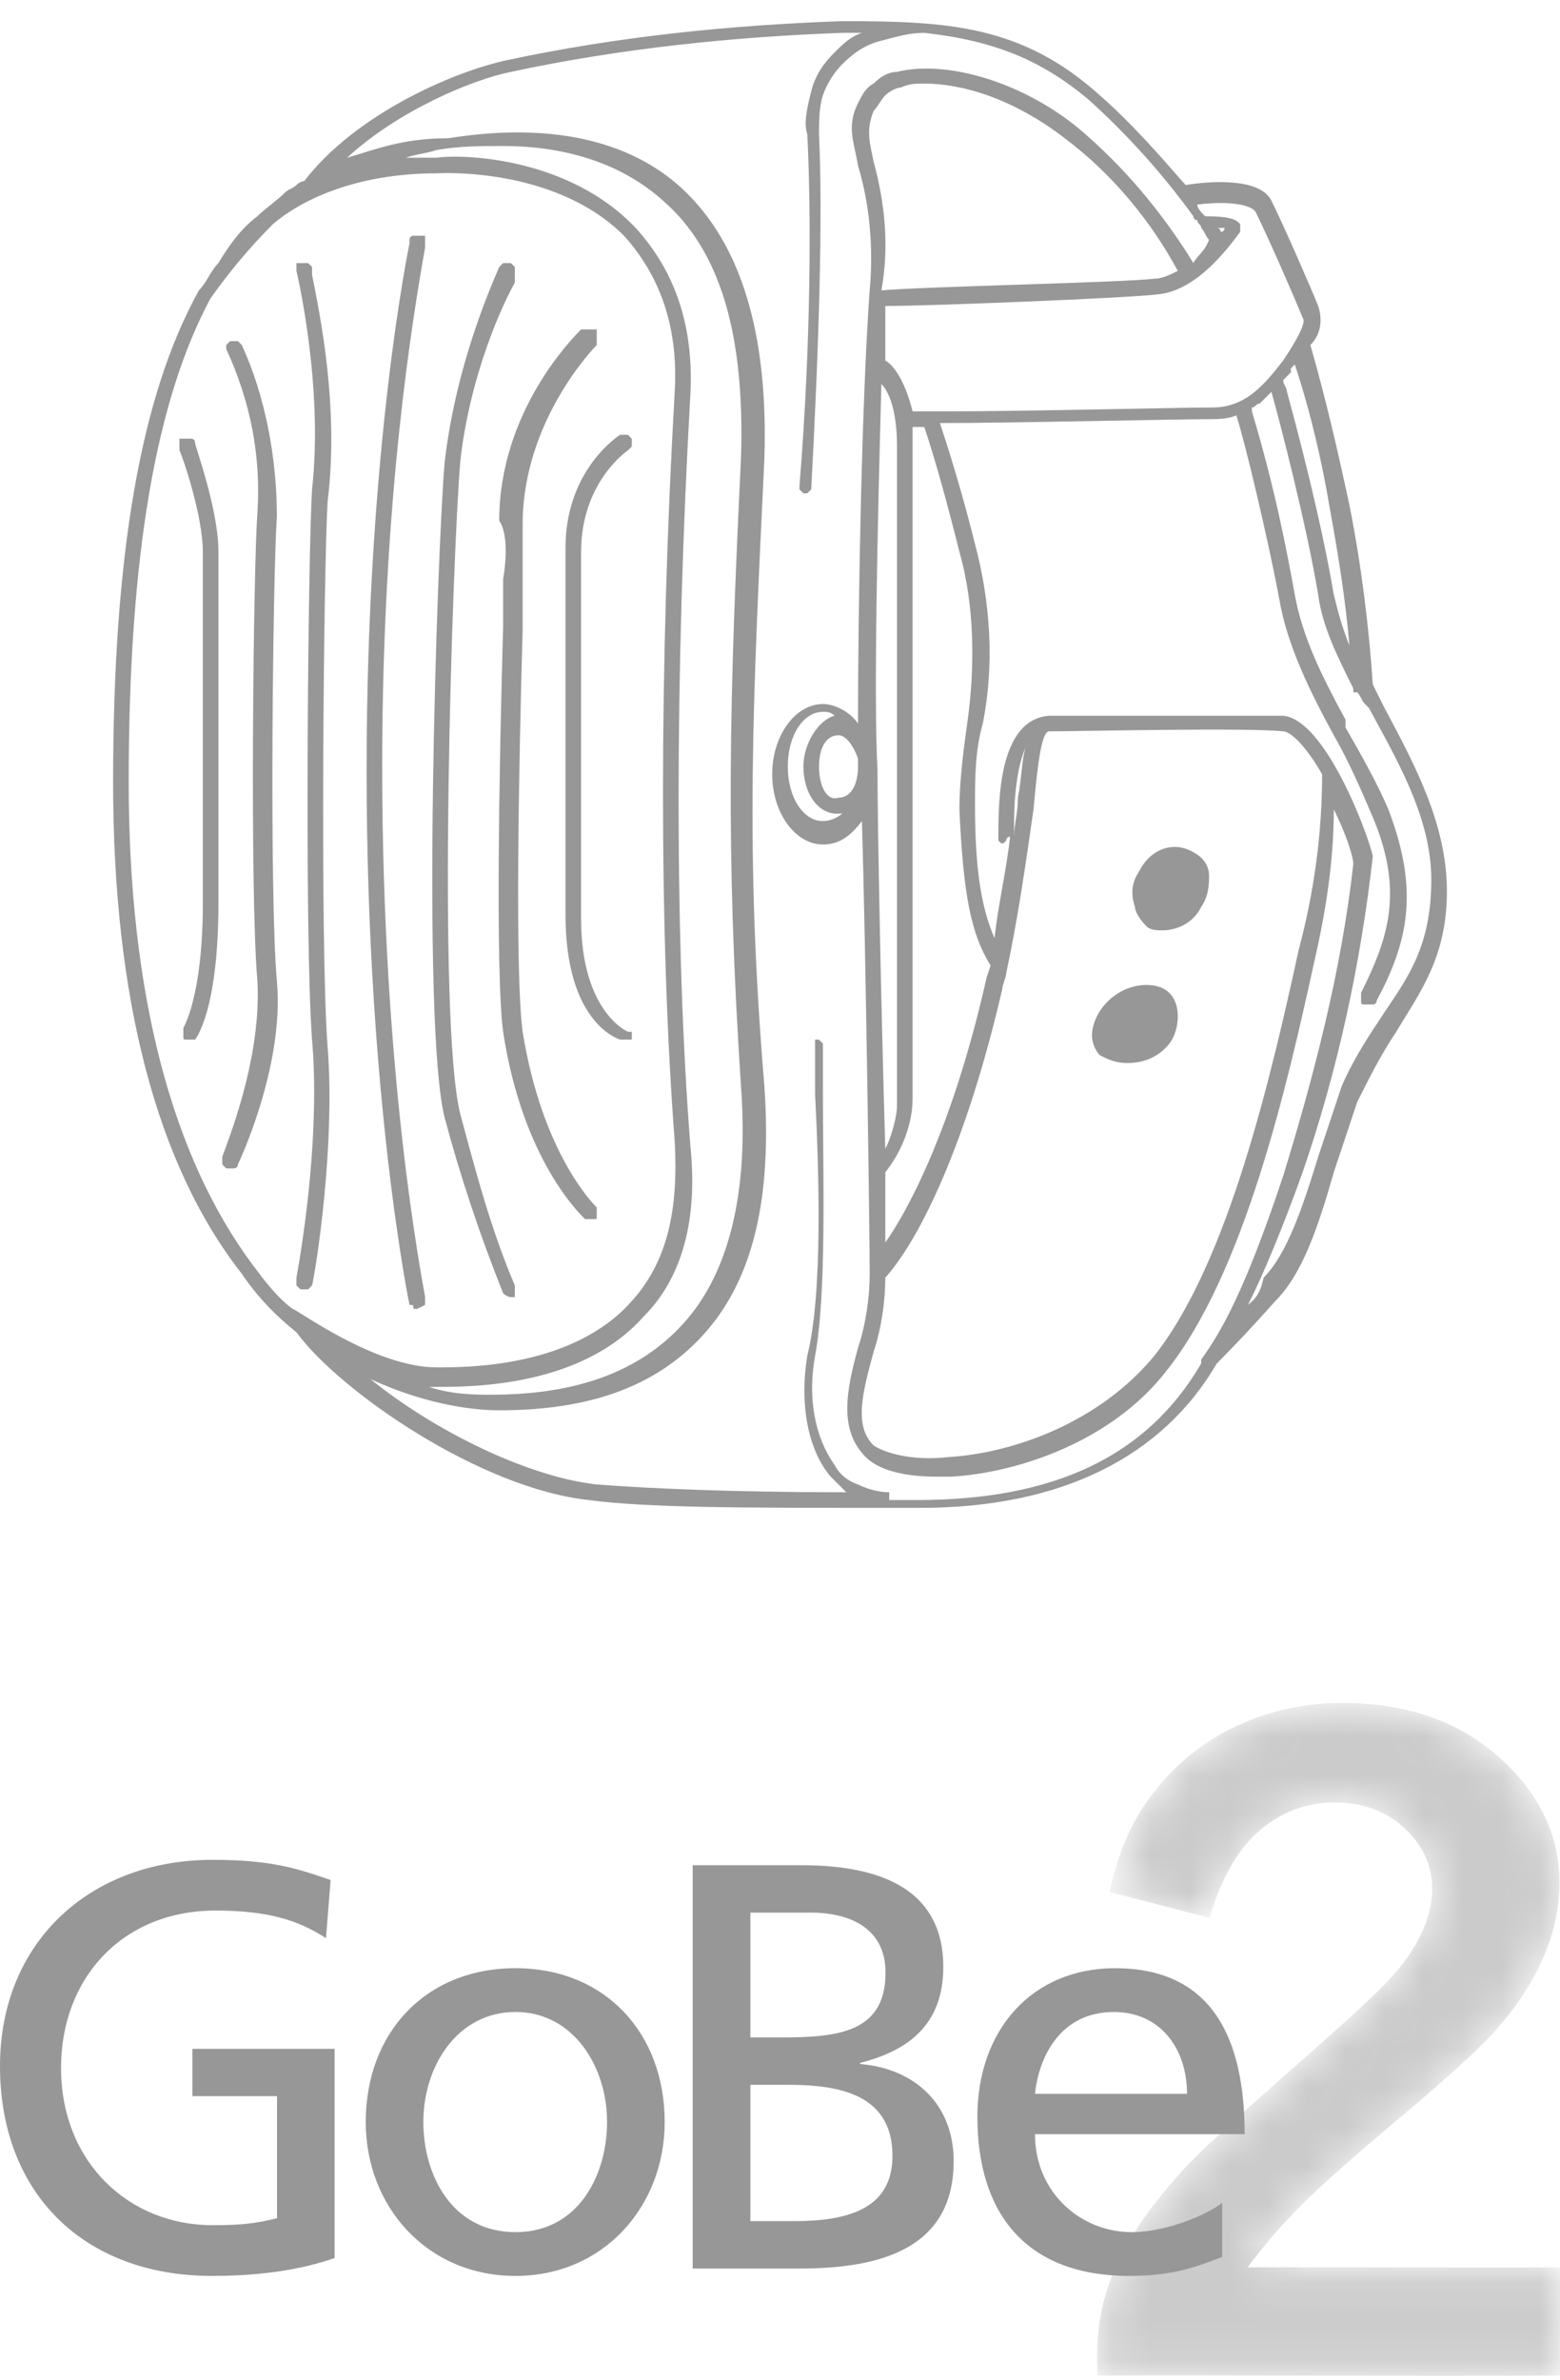<?xml version="1.0" encoding="UTF-8"?> <svg xmlns="http://www.w3.org/2000/svg" width="40" height="61" viewBox="0 0 40 61" fill="none"><g clip-path="url(#clip0_1325_18478)"><path d="M29.401 23.742C29.501 23.842 29.701 23.842 29.801 23.842C30.201 23.842 30.601 23.642 30.801 23.242C31.001 22.942 31.001 22.642 31.001 22.442C31.001 22.142 30.801 21.942 30.601 21.842C30.101 21.542 29.501 21.742 29.201 22.342C29.001 22.642 29.001 22.942 29.101 23.242C29.101 23.342 29.201 23.542 29.401 23.742Z" fill="#979797"></path><path d="M28.9 27.242C29.4 27.242 29.7 27.042 29.9 26.842C30.1 26.642 30.2 26.342 30.2 26.042C30.2 25.642 30 25.242 29.4 25.242C28.6 25.242 28 25.942 28 26.542C28 26.742 28.1 26.942 28.2 27.042C28.4 27.142 28.6 27.242 28.9 27.242Z" fill="#979797"></path><path d="M10.6 33.542C10.7 33.542 10.7 33.542 10.7 33.542C10.9 33.442 10.9 33.442 10.9 33.442C10.9 33.442 10.9 33.442 10.9 33.342V33.242C10.8 32.642 9.8 27.542 9.8 19.642C9.8 12.742 10.6 8.042 10.9 6.342C10.9 6.242 10.9 6.242 10.9 6.242C10.9 6.242 10.9 6.242 10.9 6.142V6.042H10.8C10.7 6.042 10.7 6.042 10.6 6.042C10.6 6.042 10.5 6.042 10.5 6.142C10.5 6.142 10.5 6.142 10.5 6.242C10.5 6.242 9.4 11.442 9.4 19.742C9.4 28.142 10.5 33.442 10.5 33.442C10.6 33.442 10.6 33.442 10.6 33.542Z" fill="#979797"></path><path d="M7.601 32.742C7.601 32.842 7.601 32.842 7.601 32.742C7.601 32.842 7.601 32.842 7.601 32.842C7.601 32.842 7.601 32.842 7.601 32.942L7.701 33.042C7.701 33.042 7.701 33.042 7.801 33.042C7.801 33.042 7.801 33.042 7.901 33.042L8.001 32.942C8.101 32.542 8.601 29.342 8.401 26.842C8.201 24.242 8.301 14.442 8.401 12.842C8.701 10.442 8.201 8.042 8.001 7.042V6.942C8.001 6.942 8.001 6.942 8.001 6.842C8.001 6.842 8.001 6.842 7.901 6.742C7.901 6.742 7.801 6.742 7.701 6.742H7.601V6.842C7.601 6.842 7.601 6.842 7.601 6.942C7.601 6.942 8.301 9.842 8.001 12.542C7.901 14.142 7.801 23.942 8.001 26.642C8.201 28.942 7.801 31.642 7.601 32.742Z" fill="#979797"></path><path d="M12.901 33.142C13.001 33.242 13.101 33.242 13.101 33.242H13.201C13.201 33.242 13.201 33.242 13.201 33.142C13.201 33.042 13.201 33.042 13.201 33.042V32.942C12.601 31.542 12.201 30.042 11.801 28.542C11.201 26.142 11.601 14.242 11.801 11.842C12.001 9.942 12.701 8.142 13.201 7.242V7.142C13.201 7.142 13.201 7.142 13.201 7.042V6.942V6.842C13.201 6.842 13.201 6.842 13.101 6.742H13.001H12.901C12.901 6.742 12.901 6.742 12.801 6.842C12.101 8.442 11.601 10.142 11.401 11.842C11.201 14.242 10.801 26.242 11.401 28.642C11.801 30.142 12.301 31.642 12.901 33.142Z" fill="#979797"></path><path d="M6.2 8.842L6.1 8.742C6 8.742 6 8.742 5.9 8.742L5.8 8.842V8.942C6.4 10.242 6.7 11.642 6.6 13.142C6.5 14.442 6.4 22.842 6.6 25.142C6.7 26.942 6 28.842 5.7 29.642V29.742C5.7 29.742 5.7 29.742 5.7 29.842L5.8 29.942C5.8 29.942 5.8 29.942 5.9 29.942H6C6 29.942 6.1 29.942 6.1 29.842C6.1 29.842 7.3 27.342 7.1 25.142C6.9 22.942 7 14.542 7.1 13.242C7.1 11.742 6.8 10.142 6.2 8.842Z" fill="#979797"></path><path d="M5.601 14.142C5.601 13.042 5.001 11.442 5.001 11.342C5.001 11.242 4.901 11.242 4.901 11.242C4.901 11.242 4.801 11.242 4.701 11.242C4.701 11.242 4.701 11.242 4.601 11.242C4.601 11.242 4.601 11.242 4.601 11.342C4.601 11.342 4.601 11.342 4.601 11.442V11.542C4.701 11.742 5.201 13.242 5.201 14.142V23.142C5.201 25.542 4.701 26.342 4.701 26.342C4.701 26.342 4.701 26.342 4.701 26.442V26.542C4.701 26.642 4.701 26.642 4.801 26.642H4.901C4.901 26.642 4.901 26.642 5.001 26.642C5.001 26.642 5.601 25.942 5.601 23.142V14.142Z" fill="#979797"></path><path d="M12.901 14.842V16.042C12.801 19.542 12.701 24.942 12.901 26.442C13.401 29.742 14.901 31.142 15.001 31.242H15.101H15.201C15.201 31.242 15.201 31.242 15.301 31.242C15.301 31.242 15.301 31.242 15.301 31.142V31.042V30.942C15.201 30.842 13.901 29.542 13.401 26.442C13.201 24.942 13.301 19.642 13.401 16.142V16.042C13.401 14.842 13.401 13.942 13.401 13.442C13.401 10.742 15.301 8.842 15.301 8.842C15.301 8.842 15.301 8.842 15.301 8.742V8.642C15.301 8.642 15.301 8.642 15.301 8.542V8.442C15.301 8.442 15.301 8.442 15.201 8.442H15.101H15.001C15.001 8.442 15.001 8.442 14.901 8.442C14.701 8.642 12.801 10.542 12.801 13.342C13.001 13.642 13.001 14.242 12.901 14.842Z" fill="#979797"></path><path d="M14.5 23.442C14.5 25.942 15.6 26.542 15.9 26.642H16C16 26.642 16 26.642 16.1 26.642H16.2V26.542V26.442C16.2 26.442 16.2 26.442 16.1 26.442C16.1 26.442 14.9 25.942 14.9 23.542V14.142C14.9 12.342 16.1 11.542 16.1 11.542L16.2 11.442C16.2 11.342 16.2 11.342 16.2 11.242L16.1 11.142C16 11.142 16 11.142 15.9 11.142C15.6 11.342 14.5 12.242 14.5 14.042V23.442Z" fill="#979797"></path><path d="M35.5 18.142C35.4 17.942 35.3 17.742 35.2 17.542C35.1 16.042 34.9 14.442 34.6 12.942C34.3 11.542 34 10.242 33.6 8.842C33.9 8.542 33.9 8.142 33.8 7.842C33.6 7.342 32.9 5.742 32.6 5.142C32.3 4.542 31 4.642 30.4 4.742C29.7 3.942 29 3.142 28.2 2.442C26.2 0.642 24.3 0.542 21.6 0.542C18.7 0.642 15.8 0.942 13 1.542C11.6 1.842 9.1 2.942 7.8 4.642C7.7 4.642 7.6 4.742 7.6 4.742C7.5 4.842 7.4 4.842 7.3 4.942C7.1 5.142 6.8 5.342 6.6 5.542C6.2 5.842 5.9 6.242 5.6 6.742C5.4 6.942 5.3 7.242 5.1 7.442C3.6 10.142 2.9 14.242 2.9 20.042C2.9 25.542 4 29.842 6.2 32.642C6.6 33.242 7.1 33.742 7.6 34.142C8.7 35.642 12.3 38.142 15.1 38.442C16.6 38.642 19.1 38.642 22.6 38.642H22.7C22.8 38.642 22.8 38.642 22.9 38.642C22.9 38.642 22.9 38.642 23 38.642H23.6C27.2 38.642 29.8 37.342 31.2 34.942C31.3 34.842 31.9 34.242 32.7 33.342C33.4 32.642 33.8 31.442 34.2 30.042C34.4 29.442 34.6 28.842 34.8 28.242C35.1 27.642 35.4 27.042 35.8 26.442C36.4 25.442 37.1 24.542 37.1 22.842C37.1 21.142 36.3 19.642 35.5 18.142ZM25.3 25.042C24.4 29.042 23.2 31.142 22.7 31.842C22.7 31.442 22.7 30.742 22.7 30.042C23.1 29.542 23.4 28.842 23.4 28.142V26.442C23.4 25.142 23.4 23.442 23.4 21.542V20.642C23.4 16.542 23.4 12.242 23.4 11.342C23.4 11.242 23.4 11.242 23.4 11.142V11.042V10.942H23.7C24 11.842 24.3 12.942 24.6 14.142C25 15.542 25 17.142 24.8 18.542C24.7 19.242 24.6 20.042 24.6 20.742C24.7 22.942 24.9 23.942 25.4 24.742L25.3 25.042ZM22.7 29.442C22.6 26.142 22.5 21.242 22.5 19.742C22.4 17.942 22.5 13.442 22.6 9.842C22.8 10.042 23 10.542 23 11.442C23 12.442 23 17.142 23 21.342V22.142C23 23.842 23 25.442 23 26.642V28.342C23 28.542 22.9 29.042 22.7 29.442ZM22.4 4.142C22.3 3.642 22.2 3.342 22.4 2.842C22.5 2.742 22.6 2.542 22.7 2.442C22.8 2.342 23 2.242 23.1 2.242C23.3 2.142 23.5 2.142 23.7 2.142C24.7 2.142 26 2.542 27.3 3.542C28.5 4.442 29.5 5.642 30.2 6.942C30 7.042 29.8 7.142 29.6 7.142C28.8 7.242 23.7 7.342 22.6 7.442C22.8 6.342 22.7 5.242 22.4 4.142ZM31.4 5.842C31.4 5.842 31.4 5.942 31.3 5.942C31.3 5.942 31.3 5.842 31.2 5.842C31.3 5.842 31.3 5.842 31.4 5.842ZM26.9 18.742C27.6 18.742 32 18.642 32.9 18.742C33.1 18.742 33.5 19.142 33.9 19.842C33.9 21.342 33.7 22.842 33.3 24.342C32.6 27.542 31.5 32.342 29.6 34.742C28.2 36.442 26 37.242 24.3 37.342C23.4 37.442 22.7 37.242 22.4 37.042C21.9 36.542 22.1 35.742 22.4 34.642C22.6 34.042 22.7 33.342 22.7 32.742C23.6 31.742 24.8 29.242 25.7 25.342C25.7 25.242 25.8 25.042 25.8 24.942C26.1 23.542 26.3 22.142 26.5 20.742C26.6 19.642 26.7 18.742 26.9 18.742ZM34.2 15.242C34 14.042 33.6 12.242 33 10.042C33 9.942 32.9 9.842 32.9 9.742C33 9.642 33 9.642 33.1 9.542V9.442L33.2 9.342C33.6 10.542 33.9 11.842 34.1 13.042C34.3 14.142 34.5 15.342 34.6 16.542C34.4 16.042 34.3 15.642 34.2 15.242ZM32.9 9.242C32.5 9.742 32 10.442 31.1 10.442C30.3 10.442 26.3 10.542 24.3 10.542H23.9C23.9 10.542 23.9 10.542 23.8 10.542H23.4C23.2 9.742 22.9 9.342 22.7 9.242C22.7 8.942 22.7 8.742 22.7 8.442V7.842C23.8 7.842 28.9 7.642 29.7 7.542C30.7 7.442 31.5 6.342 31.8 5.942V5.842C31.8 5.742 31.8 5.742 31.8 5.742C31.7 5.642 31.6 5.542 30.9 5.542C30.8 5.442 30.7 5.342 30.7 5.242C31.5 5.142 32.1 5.242 32.2 5.442C32.5 6.042 33.2 7.642 33.4 8.142C33.5 8.242 33.3 8.642 32.9 9.242ZM21 19.642C21 19.142 21.2 18.842 21.5 18.842C21.7 18.842 21.9 19.142 22 19.442V19.542V19.642C22 20.142 21.8 20.442 21.5 20.442C21.2 20.542 21 20.142 21 19.642ZM20.6 19.642C20.6 20.342 21 20.942 21.6 20.842C21.5 20.942 21.3 21.042 21.1 21.042C20.6 21.042 20.2 20.442 20.2 19.642C20.2 18.842 20.6 18.242 21.1 18.242C21.2 18.242 21.3 18.242 21.4 18.342C21 18.442 20.6 19.042 20.6 19.642ZM26 21.442V21.342C26 20.842 26 19.842 26.3 19.142C26.2 19.442 26.2 19.942 26.1 20.442C26.1 20.842 26 21.142 26 21.442C26 21.542 26 21.542 26 21.442ZM11.2 3.842C11.8 3.742 12.3 3.742 12.9 3.742C14.6 3.742 16 4.242 17 5.142C18.5 6.442 19.1 8.642 19 11.742C18.7 17.942 18.6 21.742 19 27.842C19.2 30.542 18.7 32.642 17.5 33.942C16.4 35.142 14.8 35.742 12.6 35.742C12.2 35.742 11.6 35.742 11 35.542C11.1 35.542 11.1 35.542 11.2 35.542C12.1 35.542 14.9 35.542 16.5 33.742C17.5 32.742 17.9 31.242 17.7 29.342C17.3 24.242 17.3 17.242 17.7 10.142C17.8 8.342 17.3 6.942 16.3 5.842C14.6 4.042 11.9 3.942 11.2 4.042C10.9 4.042 10.7 4.042 10.4 4.042C10.7 3.942 10.9 3.942 11.2 3.842ZM16 6.042C16.9 7.042 17.4 8.342 17.3 10.042C16.9 17.042 16.9 24.042 17.3 29.242C17.4 31.042 17.1 32.342 16.2 33.342C14.7 35.042 12 35.042 11.2 35.042C9.6 35.042 7.6 33.542 7.5 33.542C7.1 33.242 6.8 32.842 6.5 32.442C4.4 29.642 3.3 25.442 3.3 20.042C3.3 14.242 4 10.242 5.4 7.642C5.9 6.942 6.4 6.342 7 5.742C7.7 5.142 9.1 4.442 11.2 4.442C11.2 4.442 14.2 4.242 16 6.042ZM22.8 38.242C22.5 38.242 22.2 38.142 22 38.042C21.7 37.942 21.5 37.742 21.4 37.542C20.9 36.842 20.7 35.842 20.9 34.742C21.2 33.142 21.1 30.042 21.1 28.042V27.042C21.1 26.942 21.1 26.842 21.1 26.742L21 26.642C21 26.642 21 26.642 20.9 26.642C20.9 26.642 20.9 26.642 20.9 26.742V26.842C20.9 27.142 20.9 27.642 20.9 28.042C21 30.042 21.1 33.142 20.7 34.742C20.5 35.942 20.7 37.142 21.3 37.842C21.4 37.942 21.4 37.942 21.5 38.042C21.6 38.142 21.6 38.142 21.7 38.242C18.7 38.242 16.6 38.142 15.3 38.042C13.5 37.842 11.1 36.642 9.5 35.342C10.8 35.942 12 36.142 12.8 36.142C15.1 36.142 16.8 35.542 18 34.242C19.3 32.842 19.8 30.742 19.6 27.842C19.1 21.842 19.3 18.042 19.6 11.742C19.7 8.542 19 6.242 17.5 4.842C16.1 3.542 14 3.142 11.5 3.542C10.3 3.542 9.6 3.842 8.9 4.042C10.2 2.842 12.1 2.042 13.1 1.842C15.9 1.242 18.8 0.942 21.6 0.842C21.8 0.842 21.9 0.842 22.1 0.842C21.8 0.942 21.6 1.142 21.4 1.342C21.1 1.642 20.9 1.942 20.8 2.342C20.7 2.742 20.6 3.142 20.7 3.442C20.8 5.442 20.8 8.742 20.5 12.442V12.542C20.5 12.542 20.5 12.542 20.6 12.642C20.7 12.642 20.7 12.642 20.7 12.642L20.8 12.542C21 8.842 21.1 5.542 21 3.442C21 3.142 21 2.742 21.1 2.442C21.2 2.142 21.4 1.842 21.6 1.642C21.9 1.342 22.2 1.142 22.6 1.042C23 0.942 23.3 0.842 23.7 0.842C25.5 1.042 26.7 1.542 27.9 2.542C28.9 3.442 29.8 4.442 30.6 5.542C30.6 5.542 30.6 5.642 30.7 5.642C30.7 5.742 30.8 5.742 30.8 5.842C30.9 5.942 30.9 6.042 31 6.142C30.9 6.442 30.7 6.542 30.6 6.742C29.8 5.442 28.8 4.242 27.6 3.242C26.1 2.042 24.2 1.542 23 1.842C22.8 1.842 22.6 1.942 22.4 2.142C22.2 2.242 22.1 2.442 22 2.642C21.7 3.242 21.9 3.642 22 4.242C22.3 5.242 22.4 6.342 22.3 7.442C22.1 10.142 22 15.442 22 18.542C21.8 18.242 21.4 18.042 21.1 18.042C20.4 18.042 19.8 18.842 19.8 19.842C19.8 20.842 20.4 21.642 21.1 21.642C21.5 21.642 21.8 21.442 22.1 21.042C22.2 24.242 22.3 31.742 22.3 32.642C22.3 33.242 22.2 33.942 22 34.542C21.7 35.642 21.5 36.642 22.2 37.342C22.5 37.642 23.1 37.842 24 37.842C24.1 37.842 24.3 37.842 24.4 37.842C26.1 37.742 28.5 36.942 29.9 35.142C31.9 32.642 33 27.842 33.7 24.642C34 23.342 34.2 22.042 34.2 20.742C34.5 21.342 34.7 21.942 34.7 22.142C34.4 24.842 33.7 27.542 32.9 30.142C31.9 33.142 31.3 34.142 30.8 34.842C30.8 34.842 30.8 34.842 30.8 34.942C29.4 37.342 27 38.442 23.5 38.442H22.8V38.242ZM32 33.442C32.4 32.642 32.9 31.442 33.4 30.042C34.3 27.442 34.9 24.642 35.2 21.942C35.1 21.442 34 18.442 32.9 18.342C32.5 18.342 31.5 18.342 30.4 18.342C28.9 18.342 27.2 18.342 26.9 18.342C25.6 18.442 25.6 20.542 25.6 21.442C25.6 21.442 25.6 21.442 25.6 21.542C25.7 21.642 25.7 21.642 25.8 21.542C25.8 21.542 25.8 21.442 25.9 21.442C25.8 22.342 25.6 23.142 25.5 24.042C25.2 23.342 25 22.442 25 20.642C25 19.942 25 19.242 25.2 18.542C25.5 17.042 25.4 15.442 25 13.942C24.8 13.142 24.5 12.042 24.1 10.842C25.9 10.842 30.2 10.742 31 10.742C31.2 10.742 31.5 10.742 31.7 10.642C31.9 11.242 32.5 13.742 32.8 15.342C33 16.542 33.6 17.742 34.2 18.842C34.6 19.542 34.9 20.242 35.2 20.942C36 22.842 35.6 24.042 34.9 25.442C34.9 25.442 34.9 25.542 34.9 25.642C34.9 25.742 34.9 25.742 35 25.742H35.1C35.1 25.742 35.1 25.742 35.2 25.742C35.2 25.742 35.3 25.742 35.3 25.642C36.1 24.142 36.4 22.842 35.6 20.742C35.3 20.042 34.9 19.342 34.5 18.642V18.442C33.9 17.342 33.4 16.342 33.2 15.242C33 14.142 32.7 12.542 32.1 10.542V10.442C32.2 10.442 32.2 10.342 32.3 10.342C32.4 10.242 32.4 10.242 32.5 10.142L32.6 10.042C32.8 10.742 33.5 13.442 33.8 15.242C33.9 16.042 34.3 16.842 34.7 17.642V17.742C34.7 17.742 34.7 17.742 34.8 17.742C34.9 17.842 34.9 17.942 35 18.042L35.1 18.142C35.8 19.442 36.7 20.942 36.7 22.542C36.7 24.242 36.1 25.042 35.5 25.942C35.1 26.542 34.7 27.142 34.4 27.842C34.2 28.442 34 29.042 33.8 29.642C33.4 30.942 33 32.142 32.4 32.742C32.3 33.242 32.1 33.342 32 33.442Z" fill="#979797"></path></g><g opacity="0.497"><mask id="mask0_1325_18478" style="mask-type:luminance" maskUnits="userSpaceOnUse" x="28" y="43" width="12" height="18"><path fill-rule="evenodd" clip-rule="evenodd" d="M38.427 58.11L38.092 58.11C38.415 58.11 38.738 58.11 39.061 58.109C39.109 58.109 39.158 58.109 39.206 58.108L39.363 58.108L39.999 58.105C40 58.444 40 58.785 39.999 59.126L40 58.667C40 58.937 39.999 59.208 39.999 59.479C39.998 59.621 39.998 59.764 39.998 59.906L39.997 60.272C39.997 60.473 39.998 60.674 39.999 60.874L39.999 60.877L38.95 60.881C38.612 60.883 38.274 60.883 37.936 60.884L38.578 60.883C38.152 60.883 37.727 60.884 37.301 60.884L37.301 60.884L36.918 60.884L37.002 60.884C36.373 60.884 35.745 60.883 35.117 60.882C34.587 60.882 34.056 60.88 33.526 60.879C33.123 60.878 32.721 60.877 32.318 60.877L33.526 60.879C32.94 60.878 32.354 60.877 31.768 60.876C31.549 60.876 31.331 60.875 31.112 60.875C30.915 60.875 30.719 60.874 30.523 60.874L30.066 60.874L29.716 60.874C29.58 60.874 29.444 60.874 29.308 60.875L29.1 60.875L28.134 60.877C28.133 60.701 28.132 60.524 28.132 60.347L28.132 60.316L28.132 60.249C28.133 60.224 28.133 60.2 28.134 60.175L28.133 60.215C28.134 60.187 28.134 60.158 28.135 60.13L28.134 60.175C28.135 60.144 28.136 60.112 28.137 60.081L28.135 60.13C28.136 60.106 28.137 60.083 28.138 60.059L28.137 60.081C28.139 60.054 28.14 60.026 28.142 59.999L28.138 60.059C28.14 60.03 28.142 60.001 28.143 59.971L28.142 59.999C28.143 59.972 28.145 59.944 28.147 59.917L28.143 59.971C28.145 59.941 28.148 59.912 28.15 59.882L28.147 59.917C28.149 59.89 28.151 59.863 28.154 59.837L28.15 59.882C28.152 59.855 28.154 59.828 28.157 59.8L28.154 59.837C28.156 59.809 28.159 59.782 28.162 59.755L28.157 59.8C28.16 59.771 28.163 59.742 28.166 59.713L28.162 59.755C28.165 59.727 28.168 59.698 28.171 59.67L28.166 59.713C28.169 59.687 28.172 59.662 28.175 59.636L28.171 59.67C28.174 59.643 28.178 59.617 28.181 59.59L28.175 59.636C28.179 59.607 28.183 59.577 28.188 59.547L28.181 59.59C28.185 59.563 28.189 59.536 28.193 59.508L28.188 59.547C28.191 59.521 28.195 59.494 28.2 59.467L28.193 59.508C28.197 59.482 28.201 59.455 28.206 59.429L28.2 59.467C28.204 59.439 28.209 59.411 28.214 59.384L28.206 59.429C28.211 59.401 28.215 59.373 28.221 59.346L28.214 59.384C28.218 59.358 28.223 59.332 28.228 59.305L28.221 59.346C28.226 59.318 28.231 59.289 28.237 59.261L28.228 59.305C28.233 59.278 28.239 59.251 28.244 59.224L28.237 59.261C28.242 59.234 28.248 59.206 28.254 59.179L28.244 59.224C28.25 59.197 28.256 59.17 28.262 59.144L28.254 59.179C28.259 59.153 28.265 59.128 28.271 59.102L28.262 59.144C28.268 59.116 28.274 59.088 28.281 59.06L28.271 59.102C28.277 59.075 28.284 59.048 28.29 59.021L28.281 59.06C28.287 59.032 28.294 59.005 28.301 58.977L28.29 59.021C28.296 58.997 28.302 58.973 28.308 58.949L28.301 58.977C28.308 58.949 28.316 58.921 28.323 58.893L28.308 58.949C28.315 58.925 28.321 58.901 28.328 58.877L28.328 58.877C28.346 58.813 28.364 58.75 28.384 58.687L28.366 58.744C28.375 58.715 28.384 58.687 28.393 58.658L28.384 58.687C28.392 58.661 28.4 58.636 28.409 58.611L28.393 58.658C28.401 58.633 28.41 58.607 28.419 58.582L28.409 58.611C28.417 58.586 28.425 58.562 28.434 58.537L28.419 58.582C28.428 58.555 28.437 58.528 28.447 58.501L28.434 58.537C28.443 58.512 28.452 58.486 28.461 58.461L28.447 58.501C28.456 58.474 28.466 58.447 28.476 58.42L28.461 58.461C28.47 58.435 28.48 58.409 28.49 58.383L28.49 58.383C28.535 58.264 28.584 58.146 28.638 58.029C28.977 57.285 29.543 56.478 30.336 55.607C30.404 55.533 30.485 55.448 30.581 55.351L30.634 55.298C31.165 54.769 32.084 53.934 33.391 52.793C34.59 51.736 35.325 51.056 35.599 50.753C35.998 50.325 36.286 49.913 36.462 49.519C36.491 49.455 36.517 49.392 36.541 49.33C36.554 49.295 36.566 49.261 36.578 49.226C36.581 49.218 36.584 49.211 36.586 49.203C36.588 49.198 36.59 49.193 36.591 49.187C36.597 49.171 36.602 49.155 36.607 49.139C36.608 49.134 36.61 49.129 36.611 49.124C36.616 49.111 36.62 49.097 36.624 49.083C36.626 49.074 36.629 49.064 36.632 49.054C36.635 49.041 36.639 49.029 36.642 49.016C36.644 49.009 36.646 49.003 36.647 48.996C36.656 48.963 36.664 48.931 36.671 48.898C36.672 48.891 36.674 48.883 36.675 48.876C36.678 48.864 36.68 48.852 36.682 48.841C36.684 48.833 36.685 48.826 36.687 48.818C36.689 48.806 36.691 48.794 36.693 48.783C36.694 48.773 36.696 48.764 36.697 48.755C36.699 48.741 36.702 48.727 36.703 48.713C36.704 48.71 36.704 48.707 36.705 48.703C36.707 48.69 36.708 48.676 36.71 48.663C36.711 48.656 36.711 48.649 36.712 48.641C36.714 48.629 36.715 48.617 36.716 48.604C36.716 48.597 36.717 48.59 36.718 48.582C36.718 48.571 36.719 48.56 36.72 48.55C36.72 48.542 36.721 48.534 36.721 48.526C36.722 48.517 36.722 48.508 36.723 48.499C36.723 48.488 36.723 48.478 36.724 48.467C36.724 48.459 36.724 48.45 36.724 48.441L36.724 48.417V48.409C36.721 47.806 36.483 47.285 36.01 46.846L36.002 46.839L35.97 46.81C35.916 46.761 35.86 46.716 35.802 46.674C35.796 46.669 35.79 46.665 35.784 46.66C35.776 46.654 35.767 46.648 35.759 46.642C35.753 46.638 35.748 46.634 35.742 46.63C35.733 46.624 35.724 46.618 35.715 46.612C35.711 46.609 35.706 46.606 35.701 46.603C35.676 46.586 35.651 46.57 35.625 46.554C35.619 46.551 35.614 46.548 35.608 46.544C35.598 46.538 35.589 46.533 35.579 46.527C35.574 46.525 35.57 46.522 35.566 46.52C35.554 46.513 35.544 46.507 35.532 46.501C35.527 46.498 35.521 46.495 35.515 46.492C35.505 46.486 35.495 46.481 35.485 46.476C35.48 46.474 35.475 46.471 35.469 46.468C35.459 46.463 35.448 46.458 35.438 46.452C35.432 46.45 35.427 46.447 35.422 46.445C35.41 46.439 35.399 46.434 35.388 46.429C35.383 46.426 35.377 46.424 35.372 46.422C35.362 46.417 35.353 46.413 35.343 46.409C35.336 46.406 35.329 46.403 35.322 46.4C35.31 46.395 35.299 46.39 35.287 46.385C35.285 46.384 35.282 46.383 35.28 46.382C35.266 46.377 35.253 46.372 35.239 46.367C35.235 46.365 35.23 46.363 35.226 46.362C35.213 46.357 35.2 46.352 35.186 46.347C35.182 46.346 35.177 46.344 35.172 46.342C35.162 46.339 35.151 46.335 35.141 46.331C35.134 46.329 35.128 46.327 35.121 46.325C35.108 46.321 35.094 46.316 35.08 46.312C35.078 46.312 35.076 46.311 35.075 46.311C35.061 46.306 35.047 46.302 35.033 46.298C35.026 46.297 35.02 46.295 35.013 46.293C35.003 46.29 34.993 46.288 34.983 46.285C34.975 46.283 34.968 46.281 34.96 46.279C34.948 46.276 34.936 46.273 34.923 46.27C34.918 46.269 34.913 46.267 34.907 46.266C34.896 46.264 34.884 46.261 34.873 46.258C34.866 46.257 34.86 46.256 34.853 46.254C34.839 46.251 34.824 46.248 34.81 46.246C34.807 46.245 34.804 46.245 34.801 46.244C34.788 46.241 34.773 46.239 34.759 46.236C34.753 46.236 34.748 46.234 34.742 46.234C34.727 46.231 34.711 46.228 34.695 46.226C34.693 46.226 34.692 46.226 34.69 46.225C34.675 46.223 34.659 46.221 34.643 46.219C34.638 46.218 34.634 46.218 34.63 46.217C34.614 46.215 34.598 46.213 34.581 46.211L34.576 46.211L34.554 46.208C34.546 46.208 34.538 46.207 34.53 46.206C34.524 46.205 34.518 46.205 34.512 46.204C34.496 46.203 34.479 46.202 34.463 46.2C34.46 46.2 34.457 46.2 34.455 46.2C34.441 46.199 34.428 46.198 34.414 46.197C34.406 46.197 34.398 46.196 34.389 46.196C34.356 46.194 34.322 46.193 34.288 46.192C34.281 46.192 34.274 46.192 34.267 46.192C34.257 46.192 34.248 46.192 34.238 46.191L34.214 46.191H34.198C33.493 46.195 32.861 46.433 32.303 46.905C31.758 47.367 31.336 48.09 31.037 49.076L31.014 49.15C30.16 48.929 29.305 48.708 28.451 48.486C28.634 47.625 28.928 46.889 29.334 46.276C29.918 45.414 30.651 44.76 31.536 44.316C32.421 43.871 33.367 43.646 34.376 43.642L34.427 43.642L34.491 43.642C34.517 43.643 34.543 43.643 34.569 43.643L34.506 43.643C34.538 43.643 34.569 43.643 34.601 43.644L34.569 43.643C34.594 43.644 34.62 43.644 34.646 43.645L34.601 43.644C34.628 43.645 34.654 43.645 34.681 43.646L34.646 43.645C34.677 43.646 34.707 43.647 34.738 43.648L34.681 43.646C34.706 43.647 34.73 43.648 34.755 43.649L34.738 43.648C34.767 43.649 34.796 43.651 34.825 43.652L34.755 43.649C34.781 43.65 34.807 43.651 34.833 43.652L34.825 43.652C34.853 43.653 34.881 43.655 34.909 43.657L34.833 43.652C34.859 43.654 34.886 43.655 34.913 43.657L34.909 43.657C34.932 43.658 34.955 43.659 34.978 43.661L34.913 43.657C34.943 43.659 34.974 43.661 35.004 43.663L34.978 43.661C35.004 43.663 35.029 43.665 35.055 43.667L35.004 43.663C35.031 43.665 35.058 43.667 35.085 43.669L35.055 43.667C35.086 43.669 35.118 43.672 35.149 43.675L35.085 43.669C35.108 43.671 35.13 43.673 35.153 43.675L35.153 43.675C35.209 43.68 35.264 43.686 35.319 43.692L35.298 43.69C35.326 43.693 35.355 43.696 35.383 43.7L35.319 43.692C35.343 43.695 35.366 43.698 35.39 43.701L35.383 43.7C35.41 43.703 35.436 43.707 35.463 43.71L35.39 43.701C35.416 43.704 35.441 43.708 35.467 43.711L35.463 43.71C35.486 43.714 35.51 43.717 35.533 43.72L35.467 43.711C35.494 43.715 35.521 43.718 35.548 43.723L35.533 43.72C35.558 43.724 35.582 43.728 35.606 43.731L35.548 43.723C35.575 43.727 35.602 43.731 35.628 43.735L35.606 43.731C35.63 43.735 35.654 43.739 35.678 43.743L35.628 43.735C35.654 43.739 35.681 43.744 35.707 43.748L35.678 43.743C35.701 43.747 35.723 43.751 35.746 43.755L35.707 43.748C35.734 43.753 35.761 43.758 35.788 43.763L35.746 43.755C35.77 43.759 35.795 43.764 35.819 43.769L35.788 43.763C35.811 43.767 35.834 43.771 35.857 43.776L35.819 43.769C35.848 43.774 35.876 43.78 35.904 43.785L35.857 43.776C35.881 43.781 35.905 43.786 35.929 43.791L35.904 43.785C35.928 43.79 35.953 43.795 35.977 43.801L35.929 43.791C35.953 43.796 35.977 43.801 36.001 43.806L35.977 43.801C36 43.806 36.024 43.811 36.047 43.817L36.001 43.806C36.029 43.812 36.056 43.819 36.083 43.825L36.047 43.817C36.067 43.821 36.087 43.826 36.106 43.83L36.083 43.825C36.108 43.831 36.133 43.837 36.157 43.843L36.106 43.83C36.131 43.836 36.157 43.843 36.182 43.849L36.157 43.843C36.179 43.848 36.2 43.854 36.222 43.859L36.182 43.849C36.209 43.856 36.237 43.863 36.264 43.871L36.222 43.859C36.246 43.866 36.27 43.872 36.294 43.879L36.264 43.871C36.291 43.878 36.317 43.885 36.343 43.892L36.294 43.879C36.316 43.885 36.337 43.891 36.358 43.897L36.343 43.892C36.366 43.899 36.388 43.905 36.41 43.912L36.358 43.897C36.384 43.904 36.409 43.911 36.434 43.919L36.41 43.912C36.434 43.919 36.458 43.926 36.483 43.934L36.434 43.919C36.457 43.926 36.479 43.933 36.502 43.94L36.483 43.934C36.507 43.941 36.532 43.949 36.557 43.957L36.502 43.94C36.524 43.947 36.546 43.954 36.569 43.961L36.557 43.957C36.581 43.965 36.605 43.973 36.63 43.982L36.569 43.961C36.592 43.969 36.614 43.977 36.637 43.984L36.637 43.984C36.684 44 36.73 44.017 36.777 44.034L36.757 44.027C36.781 44.035 36.803 44.044 36.827 44.053L36.777 44.034C36.8 44.043 36.822 44.051 36.845 44.06L36.827 44.053C36.843 44.059 36.859 44.066 36.876 44.072L36.876 44.072C36.922 44.09 36.968 44.109 37.014 44.129L36.981 44.115C37.002 44.123 37.022 44.132 37.042 44.141L37.014 44.129C37.04 44.14 37.067 44.152 37.094 44.163L37.042 44.141C37.064 44.15 37.086 44.16 37.107 44.17L37.094 44.163C37.109 44.171 37.125 44.178 37.141 44.185L37.141 44.185C37.186 44.205 37.23 44.227 37.274 44.248L37.238 44.23C37.26 44.241 37.281 44.252 37.303 44.262L37.303 44.262C37.344 44.283 37.385 44.304 37.426 44.326L37.426 44.326C37.468 44.349 37.51 44.372 37.552 44.395L37.532 44.384C37.546 44.392 37.56 44.4 37.575 44.408L37.552 44.395C37.573 44.407 37.593 44.419 37.614 44.431L37.575 44.408C37.597 44.421 37.619 44.434 37.641 44.447L37.614 44.431C37.634 44.443 37.654 44.455 37.673 44.467L37.641 44.447C37.661 44.459 37.68 44.471 37.7 44.483L37.673 44.467C37.693 44.479 37.713 44.491 37.733 44.504L37.7 44.483C37.716 44.493 37.732 44.503 37.748 44.513L37.748 44.513C37.803 44.547 37.856 44.582 37.909 44.619C38.054 44.718 38.194 44.824 38.33 44.939C38.357 44.961 38.384 44.985 38.41 45.008C39.453 45.926 39.979 46.999 39.986 48.227C39.986 48.307 39.984 48.387 39.981 48.467L39.982 48.446C39.981 48.468 39.98 48.491 39.978 48.513L39.981 48.467C39.979 48.495 39.978 48.522 39.976 48.549L39.978 48.513C39.977 48.538 39.975 48.562 39.973 48.586L39.976 48.549C39.974 48.576 39.972 48.602 39.97 48.629L39.973 48.586C39.972 48.607 39.97 48.628 39.968 48.649L39.97 48.629C39.968 48.655 39.965 48.681 39.963 48.708L39.968 48.649C39.966 48.672 39.964 48.695 39.962 48.718L39.963 48.708C39.96 48.732 39.957 48.757 39.955 48.782L39.962 48.718C39.959 48.746 39.956 48.773 39.952 48.801L39.955 48.782C39.952 48.807 39.948 48.833 39.945 48.858L39.952 48.801C39.949 48.829 39.945 48.857 39.941 48.885L39.945 48.858C39.942 48.882 39.938 48.906 39.935 48.93L39.941 48.885C39.937 48.914 39.932 48.944 39.928 48.974L39.935 48.93C39.931 48.954 39.927 48.978 39.923 49.002L39.928 48.974C39.923 48.999 39.919 49.025 39.915 49.05L39.923 49.002C39.919 49.029 39.914 49.055 39.909 49.081L39.915 49.05C39.911 49.073 39.907 49.095 39.902 49.118L39.909 49.081C39.904 49.108 39.899 49.135 39.893 49.161L39.902 49.118C39.898 49.14 39.893 49.162 39.889 49.185L39.893 49.161C39.888 49.186 39.883 49.21 39.878 49.235L39.889 49.185C39.883 49.21 39.878 49.236 39.872 49.262L39.878 49.235C39.872 49.261 39.866 49.286 39.86 49.312L39.872 49.262C39.867 49.283 39.862 49.304 39.857 49.325L39.857 49.325C39.841 49.39 39.824 49.455 39.806 49.519C39.79 49.576 39.772 49.633 39.754 49.69L39.754 49.69C39.713 49.815 39.667 49.939 39.616 50.064L39.615 50.066C39.595 50.116 39.573 50.166 39.551 50.215C39.257 50.872 38.83 51.506 38.269 52.119C37.855 52.571 37.054 53.295 35.866 54.294C34.678 55.292 33.839 56.037 33.351 56.528C32.862 57.019 32.407 57.545 31.985 58.105L32.885 58.103C32.929 58.103 32.973 58.103 33.017 58.103C33.574 58.102 34.131 58.103 34.688 58.104L35.761 58.106C36.091 58.107 36.421 58.108 36.751 58.108L35.761 58.106C36.205 58.107 36.65 58.108 37.095 58.109C37.367 58.109 37.639 58.11 37.911 58.11L38.092 58.11L38.305 58.11" fill="white"></path></mask><g mask="url(#mask0_1325_18478)"><path fill-rule="evenodd" clip-rule="evenodd" d="M28.451 48.486C28.634 47.625 28.928 46.889 29.334 46.276C29.918 45.414 30.651 44.76 31.536 44.316C32.421 43.871 33.367 43.646 34.376 43.642C36.023 43.635 37.367 44.09 38.41 45.008C39.453 45.926 39.979 46.999 39.986 48.227C39.989 48.897 39.844 49.559 39.551 50.215C39.257 50.872 38.83 51.506 38.269 52.12C37.855 52.571 37.054 53.295 35.866 54.294C34.678 55.292 33.839 56.037 33.351 56.528C32.862 57.019 32.407 57.545 31.985 58.105C33.241 58.101 34.501 58.104 35.761 58.106C37.174 58.11 38.589 58.113 39.999 58.105C40.004 59.025 39.993 59.958 39.999 60.877C37.841 60.889 35.683 60.884 33.526 60.879C31.728 60.876 29.931 60.872 28.134 60.877C28.133 60.701 28.133 60.524 28.132 60.347C28.129 59.546 28.298 58.773 28.638 58.029C28.977 57.285 29.543 56.478 30.336 55.607C30.773 55.128 31.791 54.19 33.391 52.793C34.59 51.736 35.325 51.056 35.599 50.753C35.998 50.325 36.286 49.913 36.462 49.519C36.639 49.125 36.726 48.755 36.724 48.409C36.721 47.806 36.483 47.285 36.01 46.846C35.536 46.407 34.933 46.188 34.198 46.192C33.493 46.195 32.861 46.433 32.303 46.906C31.744 47.378 31.315 48.127 31.014 49.15C30.16 48.929 29.305 48.708 28.451 48.486Z" fill="#979797"></path></g></g><path fill-rule="evenodd" clip-rule="evenodd" d="M8.359 49.67C7.635 49.198 6.852 48.962 5.523 48.962C3.146 48.962 1.565 50.689 1.565 52.993C1.565 55.415 3.308 57.025 5.449 57.025C6.468 57.025 6.734 56.922 7.103 56.848V53.717H4.933V52.506H8.58V57.867C8.019 58.059 7.044 58.325 5.435 58.325C2.171 58.325 0 56.227 0 52.949C0 49.774 2.304 47.662 5.449 47.662C6.956 47.662 7.62 47.883 8.477 48.179L8.359 49.67Z" fill="#979797"></path><path fill-rule="evenodd" clip-rule="evenodd" d="M13.218 57.203C14.842 57.203 15.566 55.726 15.566 54.382C15.566 52.95 14.694 51.561 13.218 51.561C11.726 51.561 10.855 52.95 10.855 54.382C10.855 55.726 11.579 57.203 13.218 57.203ZM13.218 50.439C15.507 50.439 17.043 52.093 17.043 54.382C17.043 56.538 15.477 58.325 13.218 58.325C10.943 58.325 9.378 56.538 9.378 54.382C9.378 52.093 10.914 50.439 13.218 50.439Z" fill="#979797"></path><path fill-rule="evenodd" clip-rule="evenodd" d="M30.437 53.658C30.437 52.507 29.758 51.561 28.562 51.561C27.203 51.561 26.642 52.684 26.538 53.658H30.437ZM31.338 57.838C30.806 58.03 30.201 58.325 28.96 58.325C26.287 58.325 25.061 56.7 25.061 54.249C25.061 52.019 26.464 50.439 28.591 50.439C31.102 50.439 31.914 52.27 31.914 54.692H26.538C26.538 56.184 27.705 57.203 29.019 57.203C29.935 57.203 30.998 56.73 31.338 56.45V57.838Z" fill="#979797"></path><path fill-rule="evenodd" clip-rule="evenodd" d="M19.241 56.921H20.352C21.684 56.921 22.884 56.639 22.884 55.248C22.884 53.649 21.477 53.427 20.204 53.427H19.241V56.921ZM19.241 52.213H20.056C21.492 52.213 22.706 52.079 22.706 50.554C22.706 49.325 21.655 49.014 20.796 49.014H19.241V52.213ZM17.761 47.8H20.559C22.706 47.8 24.187 48.496 24.187 50.406C24.187 51.828 23.357 52.538 22.055 52.864V52.894C23.461 53.012 24.453 53.93 24.453 55.381C24.453 57.602 22.617 58.135 20.515 58.135H17.761V47.8Z" fill="#979797"></path><defs><clipPath id="clip0_1325_18478"><rect width="34.2" height="38.2" fill="white" transform="translate(2.9 0.442)"></rect></clipPath></defs></svg> 